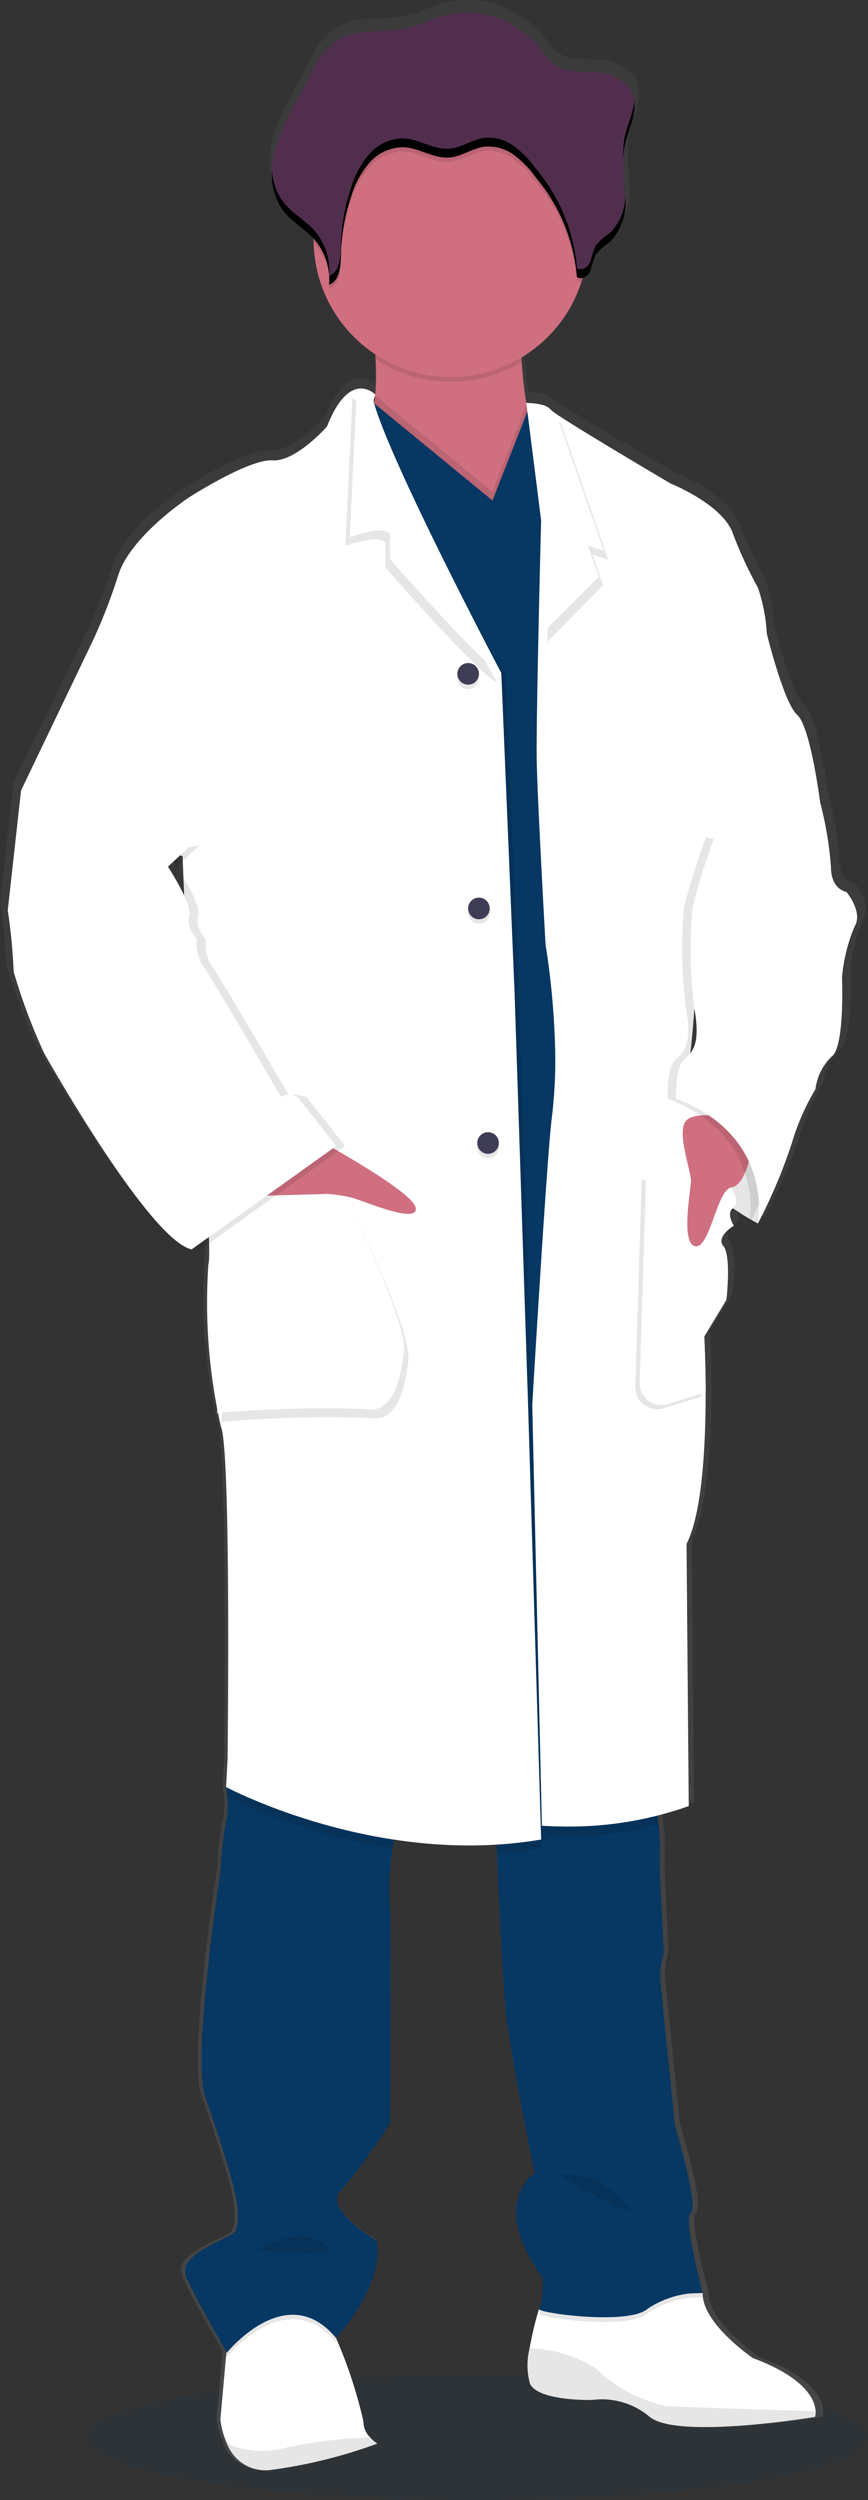 <svg xmlns="http://www.w3.org/2000/svg" xmlns:xlink="http://www.w3.org/1999/xlink" width="42.925" height="123.51" viewBox="0 0 42.925 123.51">
  <rect x="0" y="0" width="42.925" height="123.51" fill="#333333" stroke="none"/>
  <defs>
    <linearGradient id="linear-gradient" x1="0.5" y1="1" x2="0.5" gradientUnits="objectBoundingBox">
      <stop offset="0" stop-color="gray" stop-opacity="0.251"/>
      <stop offset="0.54" stop-color="gray" stop-opacity="0.122"/>
      <stop offset="1" stop-color="gray" stop-opacity="0.102"/>
    </linearGradient>
  </defs>
  <g id="Group_106945" data-name="Group 106945" transform="translate(-10069.485 9390.993)">
    <ellipse id="Ellipse_1443" data-name="Ellipse 1443" cx="19.325" cy="3.104" rx="19.325" ry="3.104" transform="translate(10073.761 -9273.69)" fill="#073763" opacity="0.1"/>
    <path id="Path_482499" data-name="Path 482499" d="M337.906,261.818s-.781-.109-.781-1.247a17.833,17.833,0,0,0-.559-3.264h0c0-.01-.484-3.7-1.152-4.29s-1.527-4.034-1.527-4.034a8.132,8.132,0,0,0-.446-2.273,19.309,19.309,0,0,1-1.3-2.794c-.6-1.406-3.086-2.38-3.086-2.38s-4.5-2.61-5.775-3.461h0a1.955,1.955,0,0,1-.323-.244c-.222-.292-1.19-.3-1.19-.3a19.5,19.5,0,0,1-.23-2.037,1.549,1.549,0,0,0-.01-.214,6.862,6.862,0,0,0,3.016-3.732c.024-.075.044-.155.065-.23a.644.644,0,0,0,.387-.349,7.276,7.276,0,0,1,.26-.793,2.988,2.988,0,0,1,.734-.645,2.776,2.776,0,0,0,.764-2.259c-.02-.664-.127-1.335-.085-2l.012-.167c.012-.1.026-.2.044-.294.1-.492.309-.956.428-1.444a1.857,1.857,0,0,0-.147-1.458,2.533,2.533,0,0,0-2-.8c-.843-.071-1.6.022-2.136-.678a7.615,7.615,0,0,0-.849-1.025c-.111-.1-1.19-.762-1.19-.805a4.821,4.821,0,0,0-3.362-.258c-.559.163-1.087.428-1.654.561-1.224.29-2.632-.024-3.671.676a4.315,4.315,0,0,0-1.251,1.642q-.4.76-.805,1.517a9.828,9.828,0,0,0-1.069,2.6,4.122,4.122,0,0,0-.071.607h0v.323a1.066,1.066,0,0,0,.012.2c.012.061.01.081.016.123s.016.135.028.2.036.175.059.262c.01.038.024.073.036.109.02.067.044.133.069.2.014.034.028.069.044.1a1.856,1.856,0,0,0,.1.2c.016.028.028.054.044.079a2.631,2.631,0,0,0,.182.266c.424.53,1.049.867,1.511,1.362v.222a6.789,6.789,0,0,0,3.09,5.543c0,.075.01.153.014.228a11.349,11.349,0,0,1-.022,1.767.833.833,0,0,0-.658-.294.95.95,0,0,0-.254.022l-.018-.014h0v.018c-.436.107-.974.561-1.487,1.852,0,0-1.563,1.761-2.753,1.688s-4.2,1.833-4.2,1.833-2.939,1.908-3.57,3.851a27.143,27.143,0,0,1-1.265,3.229L296.29,256.8h0l-.67,5.94a27.565,27.565,0,0,1,.3,3.044,29.311,29.311,0,0,0,1.525,4.034s5.281,9.28,7.439,9.755l.155-.109a1.266,1.266,0,0,0,.292.109l.444-.313a4.84,4.84,0,0,1-.034,1.047,27.594,27.594,0,0,0,.631,8.068c.52,1.172.335,16.54.335,16.54l-.073,1.357a.575.575,0,0,0,.018.119l-.018.321.054.028a3.819,3.819,0,0,1-.054,1.291,14.355,14.355,0,0,0-.262,2.277s-1.485,9.5-.781,11.4,1.3,4,1.3,4,.744,2.38.036,2.786-2.721,1.089-2.306,2.08c.377.916,1.807,3.371,2.019,3.73l-.018.188-.292,3.159a3.966,3.966,0,0,0,.335,1.206,2.078,2.078,0,0,0,2.12,1.325c.2-.014.428-.038.651-.067a28.109,28.109,0,0,0,4.819-1.253,1.964,1.964,0,0,1-.377-.311h0a1.089,1.089,0,0,1-.331-.793,23.225,23.225,0,0,0-1.313-3.99c-.042-.1-.063-.153-.063-.153s2.455-2.566,2.047-4.841c0,0-2.717-1.587-1.823-2.457a27.705,27.705,0,0,0,2.493-3.371s.073-9.351,0-10.747a11.563,11.563,0,0,1,.137-2.9c.03-.145.065-.286.1-.424a25.9,25.9,0,0,0,3.736.284c.456,0,.92,0,1.388-.028q0,.2.018.428c.1,2.316.3,6.378.452,7.887.222,2.164,1.45,7.994,1.45,7.994s-2.342,1.5.409,5.208a5.021,5.021,0,0,1-.182,1.537h0a16.808,16.808,0,0,0-.47,1.936,3.412,3.412,0,0,0,.024,1.771c.446.877,3.124.805,3.124.805h0l.065-.012a3.838,3.838,0,0,1,2.834.855c1.017.817,4.879.458,6.969.2.819-.1,1.366-.2,1.366-.2a.793.793,0,0,0,.028-.286h0c-.022-.514-.424-1.64-3.153-2.646,0,0-2.566-1.725-2.531-3.229H330.3a2.8,2.8,0,0,1,.355,0s-1.005-3.669-.595-3.966-.819-4.363-.819-4.363-.7-6.822-.742-7.3a4.166,4.166,0,0,1,.184-1.21l-.184-3.74s-.036-1.243,0-1.648a8.23,8.23,0,0,0-.085-1.049c-.018-.139-.036-.284-.056-.426.962-.244,1.587-.47,1.587-.47l-.111-13.02c.817-1.587.968-5.067.964-7.536,0-1.587-.071-2.761-.071-2.761l1.117-1.823s.258-2.182-.151-2.66a.458.458,0,0,1,.05-.625,2.072,2.072,0,0,1,.244-.167s-.012-.018-.026-.044a1.971,1.971,0,0,1,.248-.177s-.4-.615-.042-.875c.333.226.631.4.857.535-.016.145-.032.228-.032.228l.1-.2.351.2a26.507,26.507,0,0,0,1.712-4,11.662,11.662,0,0,1,1.19-2.677,2.679,2.679,0,0,1,.819-1.612c.67-.476.52-3.925.52-3.925a8.455,8.455,0,0,1,.633-2.531C338.759,262.807,337.906,261.818,337.906,261.818Zm-33.469-1.529.034.831-.341-.549Z" transform="translate(9773.865 -9609.151)" fill="url(#linear-gradient)"/>
    <path id="Path_482500" data-name="Path 482500" d="M468.138,492.632l-.428,1.825s-3.431-1.751-4.05-3.976a2.517,2.517,0,0,1,1.035-3.07l3.2,1.355Z" transform="translate(9639.263 -9825.004)" fill="#fff"/>
    <path id="Path_482501" data-name="Path 482501" d="M468.138,492.632l-.428,1.825s-3.431-1.751-4.05-3.976a2.517,2.517,0,0,1,1.035-3.07l3.2,1.355Z" transform="translate(9639.263 -9825.004)" opacity="0.1"/>
    <path id="Path_482502" data-name="Path 482502" d="M358.332,797.645a24.657,24.657,0,0,1-5.355,1.313,2.037,2.037,0,0,1-2.08-1.317,3.987,3.987,0,0,1-.327-1.2l.284-3.143.151-1.674,4.635-1.2.656,2.007.061.153a23.232,23.232,0,0,1,1.289,3.966,1.083,1.083,0,0,0,.325.783A1.884,1.884,0,0,0,358.332,797.645Z" transform="translate(9729.813 -10067.92)" fill="#fff"/>
    <path id="Path_482503" data-name="Path 482503" d="M441.42,795.2a.793.793,0,0,1-.028.284s-6.787,1.132-8.175,0a3.677,3.677,0,0,0-2.856-.837s-2.626.071-3.064-.793a3.443,3.443,0,0,1-.022-1.761,16.789,16.789,0,0,1,.46-1.926l.105-.083.625-.5,7.314-.216h.056c-.036,1.5,2.483,3.211,2.483,3.211C440.993,793.572,441.388,794.693,441.42,795.2Z" transform="translate(9668.4 -10067.078)" fill="#fff"/>
    <path id="Path_482504" data-name="Path 482504" d="M441.424,806.228a.809.809,0,0,1-.03.284s-6.785,1.132-8.173,0a3.677,3.677,0,0,0-2.854-.837s-2.628.071-3.064-.793a3.44,3.44,0,0,1-.024-1.761,6.54,6.54,0,0,1,3.235.954,7.181,7.181,0,0,0,3.54,1.9C434.826,806.021,439.441,806.168,441.424,806.228Z" transform="translate(9668.396 -10078.102)" opacity="0.1"/>
    <path id="Path_482505" data-name="Path 482505" d="M359.663,825.615a24.657,24.657,0,0,1-5.355,1.313,2.032,2.032,0,0,1-2.078-1.319,4.31,4.31,0,0,0,2.517.3,22.444,22.444,0,0,1,4.561-.595,1.951,1.951,0,0,0,.355.305Z" transform="translate(9728.482 -10095.891)" opacity="0.1"/>
    <path id="Path_482506" data-name="Path 482506" d="M392.123,304.9c-2.618-1.017-5.985-4.379-5.145-5.95a3.514,3.514,0,0,0,.327-1.261,11.514,11.514,0,0,0,.024-1.785,24.443,24.443,0,0,0-.351-2.9s8.173.184,7.7,1.388a4.5,4.5,0,0,0-.123,1.652c.038.686.137,1.462.24,2.118.143.9.286,1.587.286,1.587s-.5.7-.793.738S395.879,306.349,392.123,304.9Z" transform="translate(9700.73 -9669.149)" fill="#cf6f80"/>
    <path id="Path_482507" data-name="Path 482507" d="M357.473,792.58l-.061.067c-2.443-2.955-5.4.728-5.4.728l-.044-.077.151-1.674,4.635-1.2.656,2.007Z" transform="translate(9728.69 -10067.92)" opacity="0.1"/>
    <path id="Path_482508" data-name="Path 482508" d="M438.116,789.546a4.694,4.694,0,0,0-2.737.8c-.952.841-5.553.182-5.355,0a.652.652,0,0,0,.1-.3l.625-.5,7.314-.216C438.095,789.463,438.116,789.546,438.116,789.546Z" transform="translate(9666.121 -10067.046)" opacity="0.1"/>
    <path id="Path_482509" data-name="Path 482509" d="M352.354,657.577a5.518,5.518,0,0,0-.3,1.017,11.645,11.645,0,0,0-.137,2.888c.073,1.388,0,10.692,0,10.692a28.46,28.46,0,0,1-2.443,3.356c-.875.875,1.785,2.445,1.785,2.445.4,2.261-2.007,4.815-2.007,4.815-2.443-2.955-5.4.73-5.4.73s-1.606-2.776-2.007-3.768,1.569-1.678,2.261-2.08-.034-2.777-.034-2.777-.585-2.08-1.279-3.978.766-11.346.766-11.346a14.642,14.642,0,0,1,.256-2.263,3.783,3.783,0,0,0,.054-1.285c-.012-.145-.026-.266-.036-.347s-.018-.119-.018-.119l.028-.048.992-1.848S352.83,656.413,352.354,657.577Z" transform="translate(9736.851 -9958.282)" fill="#073763"/>
    <path id="Path_482510" data-name="Path 482510" d="M429.451,688.4a4.735,4.735,0,0,0-2.737.793c-.952.831-5.553.182-5.355,0s.182-1.533.182-1.533c-2.7-3.685-.4-5.18-.4-5.18s-1.206-5.8-1.424-7.953c-.153-1.5-.341-5.543-.442-7.85-.044-.992-.069-1.674-.069-1.674l2.205-.444.284-.058,5.319-1.067s.147.992.246,1.8a8.42,8.42,0,0,1,.083,1.045c-.036.4,0,1.638,0,1.638l.18,3.722a4.23,4.23,0,0,0-.18,1.2c.036.474.728,7.261.728,7.261s1.2,4.05.793,4.341S429.451,688.4,429.451,688.4Z" transform="translate(9674.786 -9966.123)" fill="#073763"/>
    <path id="Path_482511" data-name="Path 482511" d="M395.207,294.388a4.5,4.5,0,0,0-.123,1.652,6.793,6.793,0,0,1-7.223-.135A24.437,24.437,0,0,0,387.51,293S395.683,293.18,395.207,294.388Z" transform="translate(9700.199 -9669.149)" opacity="0.1"/>
    <path id="Path_482512" data-name="Path 482512" d="M387.4,250.467a6.718,6.718,0,0,1-.333,2.1,6.787,6.787,0,0,1-13.236-1.942v-.163a6.786,6.786,0,1,1,13.572,0Z" transform="translate(9711.166 -9629.61)" fill="#cf6f80"/>
    <path id="Path_482513" data-name="Path 482513" d="M392.123,323.851c-2.618-1.017-5.985-4.379-5.145-5.95a3.514,3.514,0,0,0,.327-1.261l3.584,2.945,2.217,1.819,1.686-4.292c.143.9.286,1.587.286,1.587s-.5.7-.793.738S395.879,325.3,392.123,323.851Z" transform="translate(9700.73 -9688.102)" opacity="0.1"/>
    <path id="Path_482514" data-name="Path 482514" d="M344.212,276.962l-2.993,50.275-3.9.256L327.21,298.341l1.658-34.609.349-7.312,4.494,3.691,2.219,1.819,1.735-4.417,3.227,2.812Z" transform="translate(9757.909 -9628.196)" fill="#073763"/>
    <path id="Path_482515" data-name="Path 482515" d="M360.538,657.641a5.518,5.518,0,0,0-.3,1.017,28.756,28.756,0,0,1-8.183-2.556l-.054-.028.018-.319.01-.167.992-1.848S361.014,656.477,360.538,657.641Z" transform="translate(9728.667 -9958.347)" opacity="0.1"/>
    <path id="Path_482516" data-name="Path 482516" d="M421.413,671.028a20.065,20.065,0,0,1-2.193.25c-.044-.992-.069-1.674-.069-1.674l2.205-.444Z" transform="translate(9674.834 -9970.709)" opacity="0.1"/>
    <path id="Path_482517" data-name="Path 482517" d="M437.265,665.293a15.393,15.393,0,0,1-5.537.522l-.028-1.257,5.319-1.067S437.166,664.472,437.265,665.293Z" transform="translate(9664.773 -9966.163)" opacity="0.1"/>
    <path id="Path_482518" data-name="Path 482518" d="M327.714,386.671c-8.131,1.388-15.578-2.592-15.578-2.592l.071-1.349s.184-15.289-.327-16.461a27.871,27.871,0,0,1-.621-8.028c.29-.912-1.057-14.593-1.057-14.593l-.218-5.553L302,334.861l3.57-7.441a26.847,26.847,0,0,0,1.241-3.213c.621-1.932,3.5-3.83,3.5-3.83s2.955-1.9,4.123-1.825,2.7-1.678,2.7-1.678c1.13-2.882,2.154-1.577,2.154-1.577a2.575,2.575,0,0,1-.056.426c-.4,3.163,6.414,13.159,6.511,13.335h0l.649,15.8.656,19.993Z" transform="translate(9768.751 -9686.789)" opacity="0.1"/>
    <path id="Path_482519" data-name="Path 482519" d="M326.59,386.623c-8.131,1.388-15.58-2.592-15.58-2.592l.073-1.349s.184-15.289-.329-16.461a27.728,27.728,0,0,1-.619-8.028c.292-.912-1.057-14.593-1.057-14.593l-.22-5.553L300.87,334.8l3.57-7.441a27.268,27.268,0,0,0,1.242-3.213c.619-1.932,3.5-3.83,3.5-3.83s2.955-1.9,4.121-1.825,2.7-1.678,2.7-1.678c1.132-2.882,2.38-1.577,2.38-1.577,0,.137-.119.2-.056.426.873,3.068,6.2,13.159,6.293,13.335h0l.656,15.8.656,19.993Z" transform="translate(9769.656 -9686.741)" fill="#fff"/>
    <path id="Path_482520" data-name="Path 482520" d="M389.231,331.307c-.875-.365-5.507-5.654-5.507-5.654v-1.2c-.169-.4-1.17-.155-1.983.123l.349-7.312.4.329C383.354,320.655,389.13,331.131,389.231,331.307Z" transform="translate(9704.825 -9688.599)" opacity="0.1"/>
    <path id="Path_482521" data-name="Path 482521" d="M390.333,329.1c-.877-.365-5.509-5.654-5.509-5.654v-1.2c-.169-.4-1.17-.155-1.983.123l.351-7.312.4.329C384.458,318.445,390.235,328.923,390.333,329.1Z" transform="translate(9703.943 -9686.826)" fill="#fff"/>
    <path id="Path_482522" data-name="Path 482522" d="M351.306,516.533c.109,0,5.654-.583,5.654-.583s3.358,6.6,3.137,8.209-.619,3.028-1.969,2.777a59.943,59.943,0,0,0-7.269.2Z" transform="translate(9729.581 -9847.884)" opacity="0.1"/>
    <path id="Path_482523" data-name="Path 482523" d="M350.2,514.323c.109,0,5.654-.583,5.654-.583s3.356,6.6,3.137,8.209-.621,3.028-1.969,2.777a59.958,59.958,0,0,0-7.269.2Z" transform="translate(9730.471 -9846.112)" fill="#fff"/>
    <path id="Path_482524" data-name="Path 482524" d="M360.812,501.05s5.089,2.735,5.2,3.57-2.59-.365-3.173-.51a7.261,7.261,0,0,0-1.168-.182l-3.889.105Z" transform="translate(9724.033 -9835.938)" fill="#cf6f80"/>
    <circle id="Ellipse_1445" data-name="Ellipse 1445" cx="0.535" cy="0.535" r="0.535" transform="translate(10092.101 -9358.021)" opacity="0.1"/>
    <circle id="Ellipse_1446" data-name="Ellipse 1446" cx="0.535" cy="0.535" r="0.535" transform="translate(10092.101 -9358.239)" fill="#3f3d56"/>
    <circle id="Ellipse_1447" data-name="Ellipse 1447" cx="0.535" cy="0.535" r="0.535" transform="translate(10093.086 -9334.841)" opacity="0.1"/>
    <circle id="Ellipse_1448" data-name="Ellipse 1448" cx="0.535" cy="0.535" r="0.535" transform="translate(10093.086 -9335.062)" fill="#3f3d56"/>
    <circle id="Ellipse_1449" data-name="Ellipse 1449" cx="0.535" cy="0.535" r="0.535" transform="translate(10092.634 -9346.431)" opacity="0.1"/>
    <circle id="Ellipse_1450" data-name="Ellipse 1450" cx="0.535" cy="0.535" r="0.535" transform="translate(10092.634 -9346.649)" fill="#3f3d56"/>
    <path id="Path_482525" data-name="Path 482525" d="M436.892,357.758s.365.547,0,.8.036.875.036.875-.91.533-.51,1.013.147,2.648.147,2.648l-1.095,1.813s.065,1.168.069,2.747c0,2.463-.145,5.926-.946,7.5l.111,12.952a17.63,17.63,0,0,1-7.042.974l-.476-20.784s.694-11.786.95-14.047a23.539,23.539,0,0,0,.182-3.54,39.549,39.549,0,0,0-.476-5.18s-.4-7.114-.436-9.083c-.018-.942.032-3.691.087-6.3.061-2.858.131-5.553.131-5.553l-.724-5.728s.724-.073.942.218a2.088,2.088,0,0,0,.317.244h0c1.249.845,5.664,3.443,5.664,3.443s2.443.972,3.028,2.364a20.6,20.6,0,0,0,1.275,2.777,8.57,8.57,0,0,1,.438,2.261s.841,3.431,1.5,4.012,1.136,4.278,1.136,4.278l-5.8,4.561s-.51,7.588-.619,7.881S436.892,357.758,436.892,357.758Z" transform="translate(9668.621 -9689.88)" fill="#fff"/>
    <path id="Path_482526" data-name="Path 482526" d="M437.056,357.5s.363.547,0,.8.034.875.034.875-.9.539-.508,1.019.147,2.648.147,2.648l-1.095,1.813s.065,1.168.071,2.747c0,2.463-.145,5.926-.946,7.5l.109,12.952a17.659,17.659,0,0,1-7.044.974l-.474-20.784s.694-11.786.95-14.047a23.316,23.316,0,0,0,.18-3.54,39.794,39.794,0,0,0-.474-5.18s-.4-7.114-.438-9.083c-.018-.942.034-3.691.087-6.3.061-2.858.131-5.553.131-5.553l-.956-5.8s.956,0,1.176.3a1.883,1.883,0,0,0,.317.244h0c1.249.845,5.666,3.443,5.666,3.443s2.441.972,3.026,2.364a20.273,20.273,0,0,0,1.277,2.777,8.471,8.471,0,0,1,.436,2.261s.841,3.431,1.5,4.012,1.13,4.27,1.13,4.27l-5.8,4.561s-.51,7.588-.621,7.881S437.056,357.5,437.056,357.5Z" transform="translate(9668.677 -9689.624)" fill="#fff"/>
    <path id="Path_482527" data-name="Path 482527" d="M431,327.784l.524,1.527-2.757,2.777c.061-2.856.131-5.553.131-5.553l-.956-5.8s.956,0,1.176.3a1.809,1.809,0,0,0,.317.242h0l2.344,6.763Z" transform="translate(9667.787 -9691.38)" opacity="0.1"/>
    <path id="Path_482528" data-name="Path 482528" d="M429.888,325.574l.526,1.527-2.757,2.776c.061-2.858.131-5.553.131-5.553l-.958-5.8s.958,0,1.176.3a1.985,1.985,0,0,0,.317.244h0l2.346,6.761Z" transform="translate(9668.677 -9689.608)" fill="#fff"/>
    <path id="Path_482529" data-name="Path 482529" d="M387.4,250.467a6.717,6.717,0,0,1-.333,2.1.284.284,0,0,1-.214-.054,8.755,8.755,0,0,0-2.011-4.887,5.134,5.134,0,0,0-1.091-1.13,2.134,2.134,0,0,0-1.479-.418c-.595.081-1.121.486-1.721.537-.793.065-1.5-.484-2.291-.512a2.251,2.251,0,0,0-1.684.781,4.619,4.619,0,0,0-.9,1.674,9.793,9.793,0,0,0-.5,2.888c-.01.555-.063,1.251-.579,1.454a2.963,2.963,0,0,0-.748-2.263l-.012-.012v-.163a6.786,6.786,0,1,1,13.572,0Z" transform="translate(9711.166 -9629.61)" opacity="0.1"/>
    <path id="Path_482530" data-name="Path 482530" d="M375.046,221.774a4.672,4.672,0,0,0-3.3-.258c-.549.163-1.067.426-1.624.559-1.19.288-2.578-.024-3.6.672a4.3,4.3,0,0,0-1.226,1.632l-.793,1.511a9.807,9.807,0,0,0-1.049,2.578,3.292,3.292,0,0,0,.506,2.661c.42.533,1.041.869,1.5,1.37a2.975,2.975,0,0,1,.746,2.261c.518-.2.567-.9.579-1.452a9.793,9.793,0,0,1,.5-2.888,4.6,4.6,0,0,1,.9-1.674,2.255,2.255,0,0,1,1.684-.781c.793.028,1.505.575,2.291.51.595-.05,1.122-.456,1.721-.535a2.126,2.126,0,0,1,1.479.418,5.082,5.082,0,0,1,1.089,1.13,8.732,8.732,0,0,1,2.013,4.887c.224.165.547-.05.658-.3a7.25,7.25,0,0,1,.256-.793,2.926,2.926,0,0,1,.718-.639,2.807,2.807,0,0,0,.75-2.247,11.2,11.2,0,0,1-.028-2.443c.093-.492.3-.952.418-1.438a1.88,1.88,0,0,0-.143-1.45,2.442,2.442,0,0,0-1.959-.793c-.827-.071-1.567.02-2.094-.676a7.6,7.6,0,0,0-.833-1.019C376.107,222.472,375.046,221.817,375.046,221.774Z" transform="translate(9719.545 -9611.692)" fill="#512e4e"/>
    <path id="Path_482531" data-name="Path 482531" d="M302.489,418.962l-2.072-3.832-.656,5.912a27.406,27.406,0,0,1,.292,3.028,29.115,29.115,0,0,0,1.5,4.012s5.182,9.23,7.3,9.706l7.15-5.109-1.9-2.408s-.656-.256-.821,0c0,0-3.52-6.057-3.885-6.5a2.188,2.188,0,0,1-.294-1.313s-.547-.583-.365-1.13-1.057-2.445-1.057-2.445l1.13-1.057Z" transform="translate(9770.547 -9767.059)" opacity="0.1"/>
    <path id="Path_482532" data-name="Path 482532" d="M298.754,412.93l-.547.436-.656,5.912a27.406,27.406,0,0,1,.292,3.028,29.1,29.1,0,0,0,1.5,4.012s5.18,9.23,7.3,9.706l7.152-5.109-1.9-2.408s-.656-.256-.821,0c0,0-3.52-6.057-3.885-6.5a2.181,2.181,0,0,1-.292-1.313s-.547-.583-.365-1.13-1.059-2.445-1.059-2.445l1.13-1.057Z" transform="translate(9772.318 -9765.295)" fill="#fff"/>
    <path id="Path_482533" data-name="Path 482533" d="M458.165,515.432c.4.482.147,2.646.147,2.646l-1.095,1.813s.065,1.17.069,2.747l-1.84.575a1.093,1.093,0,0,1-1.418-1.077l.317-10.235,4.294,1.642c-.365.254.036.877.036.877S457.764,514.95,458.165,515.432Z" transform="translate(9646.874 -9844.637)" opacity="0.1"/>
    <path id="Path_482534" data-name="Path 482534" d="M459.267,514.33c.4.482.147,2.648.147,2.648l-1.095,1.813s.065,1.168.071,2.747l-1.874.585a1.071,1.071,0,0,1-1.388-1.055l.319-10.267,4.3,1.642c-.367.254.034.875.034.875S458.87,513.85,459.267,514.33Z" transform="translate(9645.992 -9843.755)" fill="#fff"/>
    <path id="Path_482535" data-name="Path 482535" d="M469.285,497.545s-.292,1.862-1.021,1.971-1.057,3.013-1.785,2.909-.246-2.7-.22-3.2-.793-2.59-.18-3.064,2.552,0,2.552,0Z" transform="translate(9637.396 -9831.849)" fill="#cf6f80"/>
    <path id="Path_482536" data-name="Path 482536" d="M467.811,420.467l1.376-2.777a18.026,18.026,0,0,1,.547,3.247c0,1.13.766,1.242.766,1.242s.839.992.4,1.714a8.317,8.317,0,0,0-.621,2.519s.145,3.429-.512,3.9a2.656,2.656,0,0,0-.793,1.606,11.632,11.632,0,0,0-1.168,2.663,26.455,26.455,0,0,1-1.678,3.976s.839-4.306-4.05-6.166c0,0-.038-1.462.327-1.862s.934-.583.577-2.608a23.65,23.65,0,0,1-.1-4.93,31.048,31.048,0,0,1,1.095-3.516Z" transform="translate(9640.423 -9769.11)" opacity="0.1"/>
    <path id="Path_482537" data-name="Path 482537" d="M470.082,415.69l1.2.4a17.967,17.967,0,0,1,.549,3.247c0,1.13.766,1.241.766,1.241s.839.992.4,1.714a8.3,8.3,0,0,0-.619,2.519s.145,3.429-.512,3.9a2.693,2.693,0,0,0-.8,1.606,11.64,11.64,0,0,0-1.166,2.663,26.438,26.438,0,0,1-1.68,3.976s.841-4.306-4.05-6.166c0,0-.036-1.462.329-1.862s.934-.583.577-2.608a23.65,23.65,0,0,1-.1-4.93,31.048,31.048,0,0,1,1.095-3.516Z" transform="translate(9638.746 -9767.508)" fill="#fff"/>
    <path id="Path_482538" data-name="Path 482538" d="M360.15,775.942s1.916-1.2,3.173-.329S360.15,775.942,360.15,775.942Z" transform="translate(9722.133 -10055.794)" opacity="0.1"/>
    <path id="Path_482539" data-name="Path 482539" d="M435.21,759.747a3.878,3.878,0,0,1,3.12,1.315C439.754,762.595,435.21,759.747,435.21,759.747Z" transform="translate(9661.959 -10043.321)" opacity="0.1"/>
    <path id="Path_482540" data-name="Path 482540" d="M391.57,257.15a2.942,2.942,0,0,0-.72.641,7.253,7.253,0,0,0-.254.793c-.111.258-.434.468-.658.305A8.769,8.769,0,0,0,387.925,254a5.081,5.081,0,0,0-1.089-1.13,2.132,2.132,0,0,0-1.481-.418c-.595.081-1.119.486-1.719.535-.793.067-1.505-.482-2.293-.51a2.245,2.245,0,0,0-1.682.783,4.593,4.593,0,0,0-.9,1.672,9.805,9.805,0,0,0-.5,2.888c-.012.553-.063,1.243-.575,1.45a2.719,2.719,0,0,1,0,.44c.516-.2.567-.9.579-1.452a9.794,9.794,0,0,1,.5-2.888,4.6,4.6,0,0,1,.9-1.674,2.251,2.251,0,0,1,1.682-.781c.793.028,1.507.575,2.293.51.595-.05,1.122-.456,1.719-.535a2.132,2.132,0,0,1,1.481.418,5.081,5.081,0,0,1,1.089,1.13,8.746,8.746,0,0,1,2.013,4.887c.224.165.547-.05.658-.3a7.7,7.7,0,0,1,.254-.793,2.934,2.934,0,0,1,.72-.639,2.807,2.807,0,0,0,.75-2.247v-.075A2.6,2.6,0,0,1,391.57,257.15Z" transform="translate(9708.08 -9636.636)"/>
    <path id="Path_482541" data-name="Path 482541" d="M365.47,263.373c-.456-.5-1.079-.837-1.5-1.368a2.9,2.9,0,0,1-.577-1.624,3.054,3.054,0,0,0,.577,2.061c.418.533,1.041.869,1.5,1.37a2.975,2.975,0,0,1,.748,1.769A2.975,2.975,0,0,0,365.47,263.373Z" transform="translate(9719.54 -9642.999)"/>
    <path id="Path_482542" data-name="Path 482542" d="M451.5,243.693c-.117.486-.325.948-.42,1.438a4.581,4.581,0,0,0-.061.992,3.853,3.853,0,0,1,.061-.563c.1-.492.3-.952.42-1.438a2.439,2.439,0,0,0,.065-.821A2.757,2.757,0,0,1,451.5,243.693Z" transform="translate(9649.289 -9629.307)"/>
  </g>
</svg>
